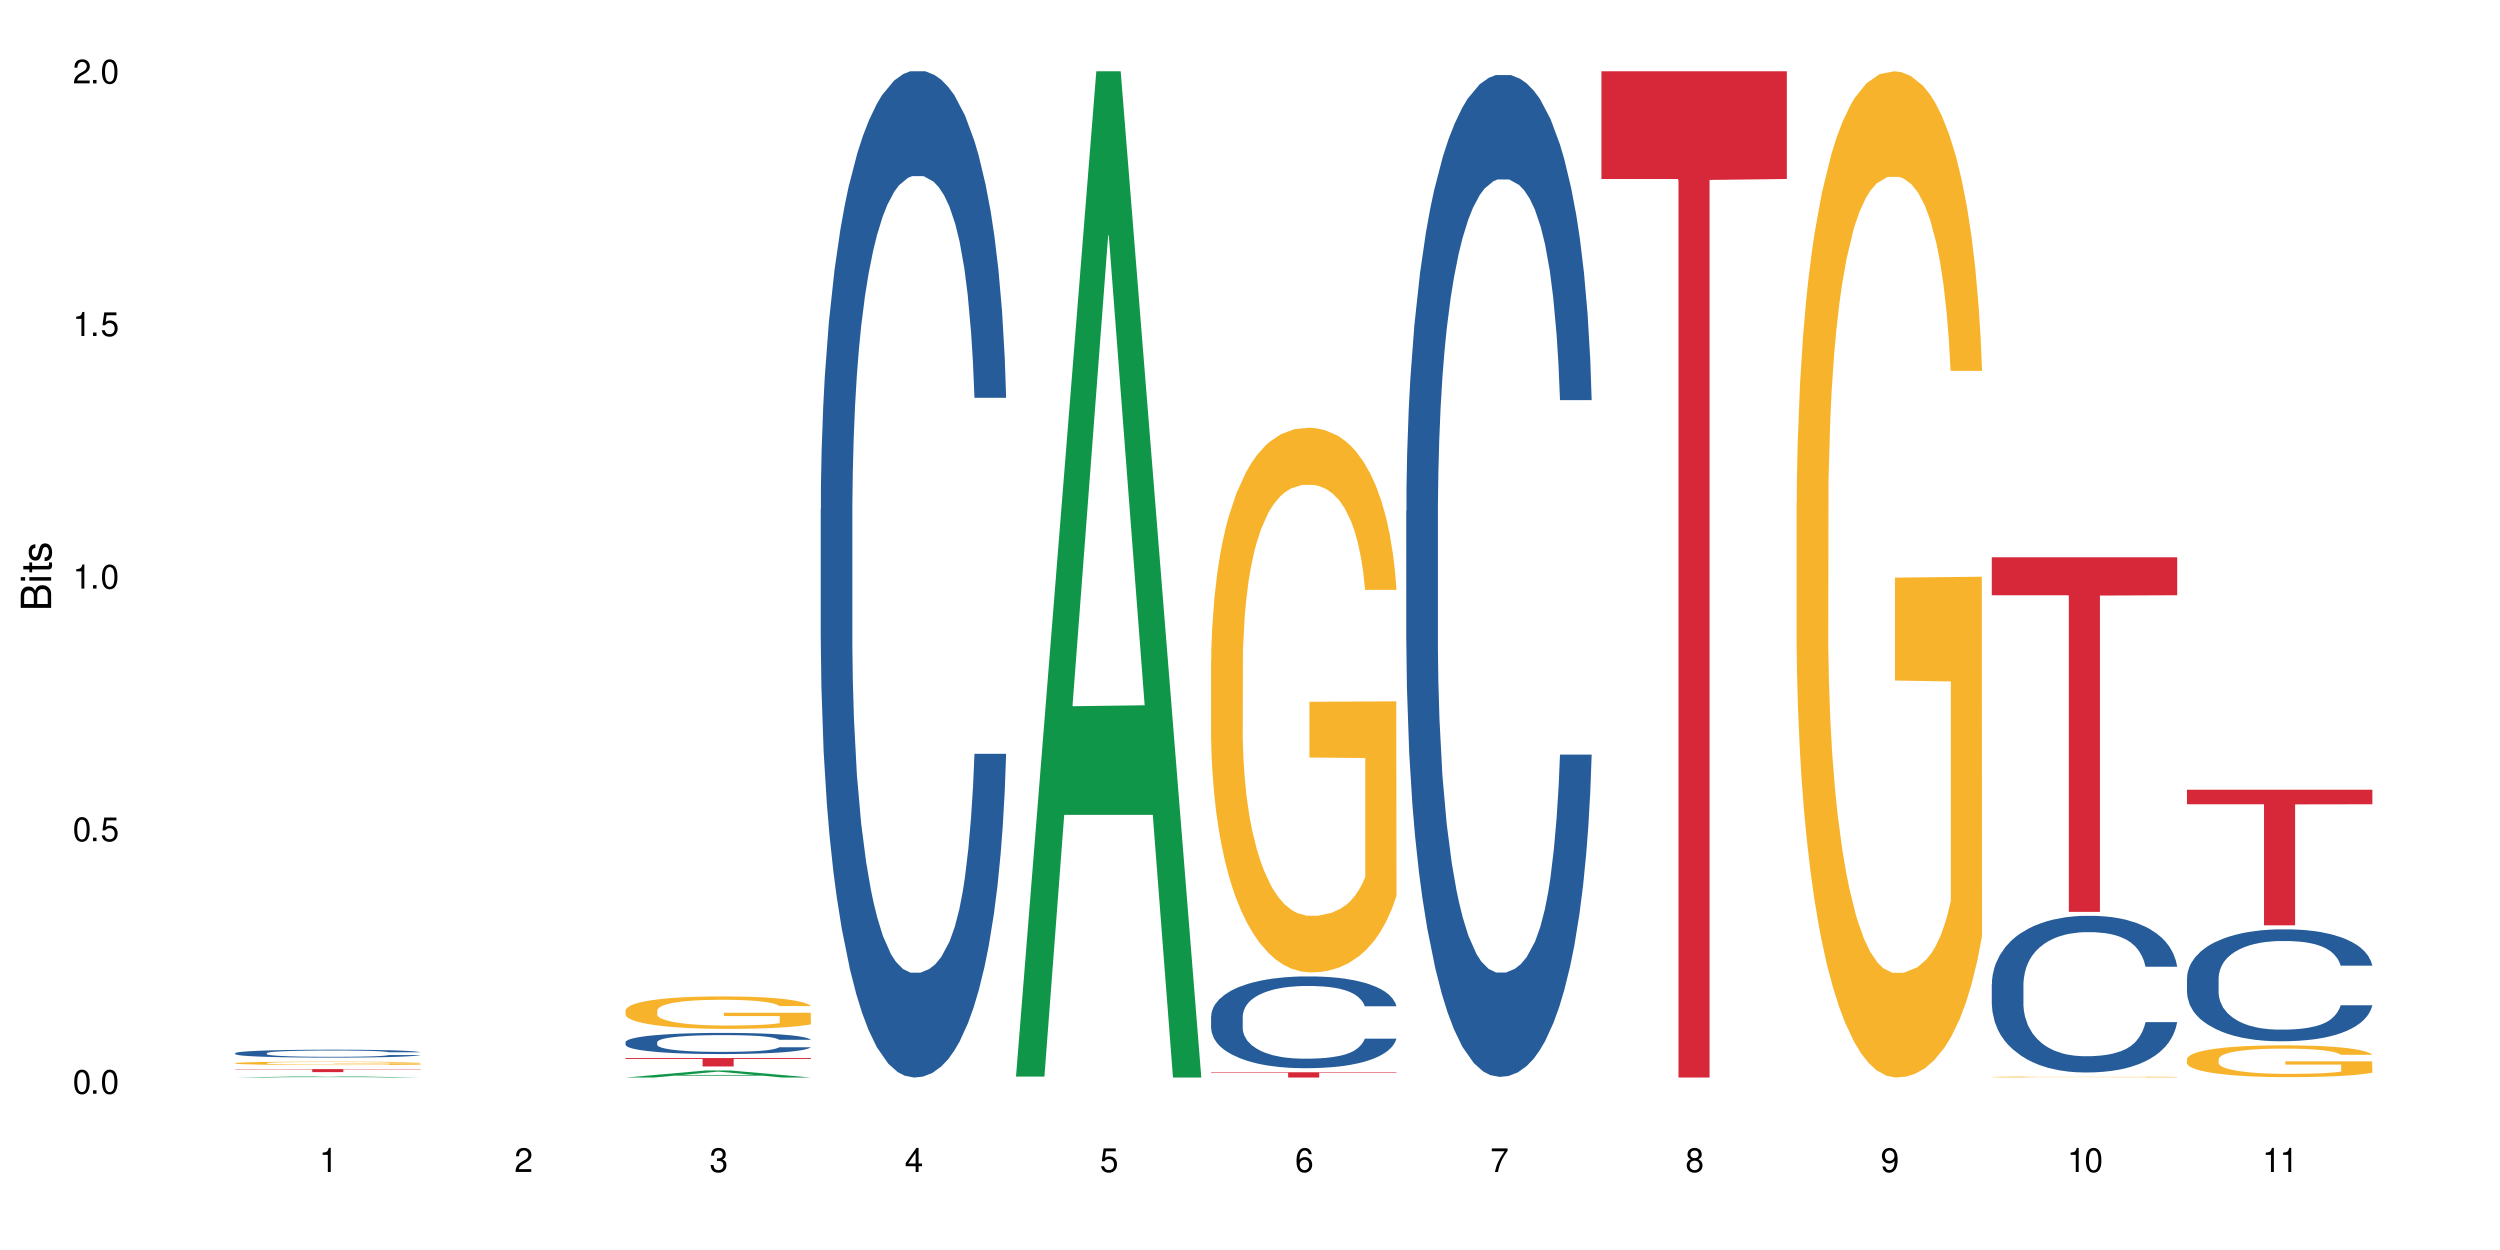 <?xml version="1.0" encoding="UTF-8"?>
<svg xmlns="http://www.w3.org/2000/svg" xmlns:xlink="http://www.w3.org/1999/xlink" width="720" height="360" viewBox="0 0 720 360">
<defs>
<g>
<g id="glyph-0-0">
</g>
<g id="glyph-0-1">
<path d="M 2.641 -6.938 C 2 -6.938 1.422 -6.656 1.078 -6.172 C 0.641 -5.562 0.406 -4.641 0.406 -3.359 C 0.406 -1.016 1.188 0.219 2.641 0.219 C 4.078 0.219 4.859 -1.016 4.859 -3.297 C 4.859 -4.641 4.656 -5.547 4.203 -6.172 C 3.844 -6.656 3.281 -6.938 2.641 -6.938 Z M 2.641 -6.188 C 3.547 -6.188 4 -5.25 4 -3.375 C 4 -1.406 3.562 -0.484 2.625 -0.484 C 1.734 -0.484 1.281 -1.438 1.281 -3.344 C 1.281 -5.25 1.734 -6.188 2.641 -6.188 Z M 2.641 -6.188 "/>
</g>
<g id="glyph-0-2">
<path d="M 1.828 -1 L 0.828 -1 L 0.828 0 L 1.828 0 Z M 1.828 -1 "/>
</g>
<g id="glyph-0-3">
<path d="M 4.562 -6.797 L 1.062 -6.797 L 0.547 -3.094 L 1.328 -3.094 C 1.719 -3.562 2.047 -3.734 2.578 -3.734 C 3.484 -3.734 4.062 -3.109 4.062 -2.094 C 4.062 -1.125 3.484 -0.531 2.578 -0.531 C 1.828 -0.531 1.375 -0.906 1.188 -1.672 L 0.328 -1.672 C 0.453 -1.109 0.547 -0.844 0.75 -0.594 C 1.125 -0.078 1.828 0.219 2.594 0.219 C 3.969 0.219 4.922 -0.781 4.922 -2.219 C 4.922 -3.562 4.031 -4.484 2.719 -4.484 C 2.25 -4.484 1.859 -4.359 1.469 -4.062 L 1.734 -5.969 L 4.562 -5.969 Z M 4.562 -6.797 "/>
</g>
<g id="glyph-0-4">
<path d="M 2.484 -4.938 L 2.484 0 L 3.328 0 L 3.328 -6.938 L 2.766 -6.938 C 2.469 -5.875 2.281 -5.734 0.984 -5.562 L 0.984 -4.938 Z M 2.484 -4.938 "/>
</g>
<g id="glyph-0-5">
<path d="M 4.859 -0.828 L 1.281 -0.828 C 1.359 -1.406 1.672 -1.781 2.5 -2.281 L 3.469 -2.828 C 4.406 -3.344 4.906 -4.062 4.906 -4.906 C 4.906 -5.484 4.672 -6.031 4.266 -6.406 C 3.859 -6.766 3.375 -6.938 2.719 -6.938 C 1.859 -6.938 1.219 -6.625 0.844 -6.031 C 0.609 -5.672 0.5 -5.234 0.484 -4.531 L 1.328 -4.531 C 1.359 -5.016 1.406 -5.281 1.531 -5.516 C 1.75 -5.938 2.188 -6.203 2.703 -6.203 C 3.469 -6.203 4.031 -5.641 4.031 -4.891 C 4.031 -4.344 3.719 -3.859 3.125 -3.516 L 2.234 -3 C 0.812 -2.172 0.406 -1.531 0.328 -0.016 L 4.859 -0.016 Z M 4.859 -0.828 "/>
</g>
<g id="glyph-0-6">
<path d="M 2.125 -3.188 L 2.578 -3.188 C 3.5 -3.188 3.984 -2.766 3.984 -1.922 C 3.984 -1.062 3.469 -0.531 2.594 -0.531 C 1.656 -0.531 1.203 -1 1.156 -2.016 L 0.312 -2.016 C 0.344 -1.453 0.438 -1.094 0.609 -0.781 C 0.953 -0.109 1.625 0.219 2.547 0.219 C 3.953 0.219 4.859 -0.625 4.859 -1.938 C 4.859 -2.828 4.516 -3.297 3.703 -3.594 C 4.344 -3.844 4.656 -4.328 4.656 -5.031 C 4.656 -6.219 3.875 -6.938 2.578 -6.938 C 1.203 -6.938 0.484 -6.172 0.453 -4.703 L 1.297 -4.703 C 1.312 -5.125 1.344 -5.359 1.453 -5.578 C 1.641 -5.969 2.062 -6.203 2.594 -6.203 C 3.344 -6.203 3.797 -5.75 3.797 -5 C 3.797 -4.516 3.609 -4.219 3.25 -4.047 C 3.016 -3.953 2.703 -3.922 2.125 -3.906 Z M 2.125 -3.188 "/>
</g>
<g id="glyph-0-7">
<path d="M 3.141 -1.672 L 3.141 0 L 3.984 0 L 3.984 -1.672 L 4.984 -1.672 L 4.984 -2.438 L 3.984 -2.438 L 3.984 -6.938 L 3.359 -6.938 L 0.266 -2.578 L 0.266 -1.672 Z M 3.141 -2.438 L 1 -2.438 L 3.141 -5.5 Z M 3.141 -2.438 "/>
</g>
<g id="glyph-0-8">
<path d="M 4.781 -5.125 C 4.609 -6.266 3.891 -6.938 2.844 -6.938 C 2.094 -6.938 1.422 -6.578 1.031 -5.953 C 0.594 -5.266 0.406 -4.422 0.406 -3.172 C 0.406 -2 0.578 -1.25 0.984 -0.641 C 1.359 -0.078 1.953 0.219 2.703 0.219 C 3.984 0.219 4.922 -0.75 4.922 -2.094 C 4.922 -3.375 4.062 -4.281 2.844 -4.281 C 2.172 -4.281 1.641 -4.031 1.281 -3.516 C 1.281 -5.234 1.828 -6.188 2.797 -6.188 C 3.391 -6.188 3.797 -5.797 3.938 -5.125 Z M 2.734 -3.531 C 3.547 -3.531 4.062 -2.953 4.062 -2.031 C 4.062 -1.156 3.484 -0.531 2.703 -0.531 C 1.922 -0.531 1.328 -1.188 1.328 -2.078 C 1.328 -2.938 1.906 -3.531 2.734 -3.531 Z M 2.734 -3.531 "/>
</g>
<g id="glyph-0-9">
<path d="M 4.984 -6.797 L 0.438 -6.797 L 0.438 -5.969 L 4.109 -5.969 C 2.5 -3.656 1.828 -2.234 1.328 0 L 2.219 0 C 2.594 -2.172 3.453 -4.047 4.984 -6.094 Z M 4.984 -6.797 "/>
</g>
<g id="glyph-0-10">
<path d="M 3.75 -3.656 C 4.469 -4.094 4.688 -4.438 4.688 -5.078 C 4.688 -6.172 3.844 -6.938 2.641 -6.938 C 1.438 -6.938 0.594 -6.172 0.594 -5.094 C 0.594 -4.438 0.812 -4.094 1.516 -3.656 C 0.734 -3.266 0.359 -2.703 0.359 -1.922 C 0.359 -0.656 1.281 0.219 2.641 0.219 C 3.984 0.219 4.922 -0.656 4.922 -1.922 C 4.922 -2.703 4.531 -3.266 3.75 -3.656 Z M 2.641 -6.188 C 3.359 -6.188 3.812 -5.75 3.812 -5.062 C 3.812 -4.406 3.344 -3.984 2.641 -3.984 C 1.922 -3.984 1.453 -4.406 1.453 -5.078 C 1.453 -5.75 1.922 -6.188 2.641 -6.188 Z M 2.641 -3.266 C 3.484 -3.266 4.062 -2.719 4.062 -1.906 C 4.062 -1.078 3.484 -0.531 2.625 -0.531 C 1.797 -0.531 1.219 -1.094 1.219 -1.906 C 1.219 -2.719 1.781 -3.266 2.641 -3.266 Z M 2.641 -3.266 "/>
</g>
<g id="glyph-0-11">
<path d="M 0.516 -1.578 C 0.672 -0.453 1.406 0.219 2.438 0.219 C 3.188 0.219 3.859 -0.141 4.266 -0.766 C 4.688 -1.453 4.891 -2.297 4.891 -3.547 C 4.891 -4.719 4.703 -5.453 4.312 -6.078 C 3.938 -6.641 3.344 -6.938 2.594 -6.938 C 1.297 -6.938 0.359 -5.969 0.359 -4.625 C 0.359 -3.344 1.234 -2.453 2.453 -2.453 C 3.094 -2.453 3.578 -2.672 4.016 -3.203 C 4 -1.484 3.469 -0.531 2.5 -0.531 C 1.906 -0.531 1.484 -0.906 1.359 -1.578 Z M 2.578 -6.203 C 3.375 -6.203 3.969 -5.531 3.969 -4.641 C 3.969 -3.797 3.391 -3.188 2.547 -3.188 C 1.734 -3.188 1.234 -3.766 1.234 -4.688 C 1.234 -5.562 1.797 -6.203 2.578 -6.203 Z M 2.578 -6.203 "/>
</g>
<g id="glyph-1-0">
</g>
<g id="glyph-1-1">
<path d="M 0 -0.953 L 0 -4.891 C 0 -5.719 -0.234 -6.344 -0.734 -6.797 C -1.188 -7.234 -1.812 -7.469 -2.5 -7.469 C -3.547 -7.469 -4.188 -7 -4.625 -5.875 C -4.984 -6.688 -5.625 -7.094 -6.531 -7.094 C -7.172 -7.094 -7.734 -6.859 -8.141 -6.391 C -8.562 -5.922 -8.75 -5.344 -8.75 -4.5 L -8.75 -0.953 Z M -4.984 -2.062 L -7.766 -2.062 L -7.766 -4.219 C -7.766 -4.844 -7.688 -5.203 -7.453 -5.5 C -7.219 -5.812 -6.859 -5.969 -6.375 -5.969 C -5.891 -5.969 -5.531 -5.812 -5.297 -5.5 C -5.062 -5.203 -4.984 -4.844 -4.984 -4.219 Z M -0.984 -2.062 L -4 -2.062 L -4 -4.781 C -4 -5.766 -3.438 -6.359 -2.484 -6.359 C -1.547 -6.359 -0.984 -5.766 -0.984 -4.781 Z M -0.984 -2.062 "/>
</g>
<g id="glyph-1-2">
<path d="M -6.281 -1.797 L -6.281 -0.797 L 0 -0.797 L 0 -1.797 Z M -8.75 -1.797 L -8.75 -0.797 L -7.484 -0.797 L -7.484 -1.797 Z M -8.75 -1.797 "/>
</g>
<g id="glyph-1-3">
<path d="M -6.281 -3.047 L -6.281 -2.016 L -8.016 -2.016 L -8.016 -1.016 L -6.281 -1.016 L -6.281 -0.172 L -5.469 -0.172 L -5.469 -1.016 L -0.719 -1.016 C -0.078 -1.016 0.281 -1.453 0.281 -2.234 C 0.281 -2.5 0.25 -2.719 0.188 -3.047 L -0.641 -3.047 C -0.609 -2.906 -0.594 -2.766 -0.594 -2.562 C -0.594 -2.141 -0.719 -2.016 -1.156 -2.016 L -5.469 -2.016 L -5.469 -3.047 Z M -6.281 -3.047 "/>
</g>
<g id="glyph-1-4">
<path d="M -4.531 -5.25 C -5.766 -5.25 -6.469 -4.422 -6.469 -2.969 C -6.469 -1.516 -5.719 -0.562 -4.547 -0.562 C -3.562 -0.562 -3.094 -1.062 -2.734 -2.562 L -2.516 -3.484 C -2.344 -4.188 -2.094 -4.469 -1.641 -4.469 C -1.047 -4.469 -0.641 -3.875 -0.641 -3 C -0.641 -2.453 -0.797 -2 -1.062 -1.75 C -1.25 -1.594 -1.422 -1.531 -1.875 -1.469 L -1.875 -0.406 C -0.422 -0.453 0.281 -1.266 0.281 -2.922 C 0.281 -4.5 -0.5 -5.516 -1.719 -5.516 C -2.656 -5.516 -3.172 -4.984 -3.469 -3.734 L -3.703 -2.766 C -3.891 -1.953 -4.156 -1.609 -4.594 -1.609 C -5.188 -1.609 -5.547 -2.125 -5.547 -2.938 C -5.547 -3.75 -5.203 -4.172 -4.531 -4.203 Z M -4.531 -5.25 "/>
</g>
</g>
</defs>
<rect x="-72" y="-36" width="864" height="432" fill="rgb(100%, 100%, 100%)" fill-opacity="1"/>
<path fill-rule="nonzero" fill="rgb(6.275%, 58.824%, 28.235%)" fill-opacity="1" d="M 67.73 310.332 L 67.789 310.332 L 90.895 309.938 L 97.91 309.938 L 121.133 310.332 L 112.973 310.332 L 107.152 310.23 L 81.652 310.23 L 75.945 310.332 L 67.73 310.332 L 84.105 310.188 L 104.816 310.188 L 94.488 310 L 94.262 310 L 84.047 310.188 L 84.105 310.188 Z M 67.73 310.332 "/>
<path fill-rule="nonzero" fill="rgb(14.51%, 36.078%, 60%)" fill-opacity="1" d="M 67.73 303.305 L 67.797 303.305 L 67.797 303.254 L 67.992 303.176 L 68.449 303.074 L 68.902 303.004 L 70.074 302.883 L 71.703 302.766 L 73.398 302.672 L 74.633 302.617 L 75.742 302.578 L 78.281 302.5 L 79.91 302.461 L 81.668 302.426 L 83.816 302.391 L 85.379 302.367 L 88.895 302.336 L 91.5 302.32 L 93.52 302.312 L 97.883 302.312 L 100.488 302.32 L 102.375 302.332 L 104.461 302.348 L 106.219 302.367 L 109.281 302.414 L 112.016 302.473 L 113.254 302.504 L 115.207 302.57 L 116.703 302.633 L 117.746 302.688 L 118.918 302.766 L 119.961 302.859 L 120.742 302.965 L 121.133 303.055 L 112.016 303.055 L 111.559 302.969 L 111.039 302.906 L 110.062 302.82 L 109.086 302.758 L 107.715 302.699 L 106.48 302.66 L 104.785 302.621 L 103.289 302.594 L 101.727 302.578 L 100.227 302.562 L 97.363 302.551 L 94.039 302.551 L 92.805 302.555 L 90.262 302.57 L 88.895 302.586 L 86.941 302.617 L 85.574 302.645 L 83.945 302.684 L 82.84 302.719 L 81.473 302.773 L 80.496 302.82 L 79.387 302.891 L 78.738 302.941 L 78.152 303 L 77.629 303.07 L 77.238 303.145 L 76.977 303.219 L 76.848 303.297 L 76.848 303.617 L 76.977 303.691 L 77.305 303.781 L 78.152 303.906 L 79.387 304.02 L 80.82 304.105 L 82.188 304.168 L 82.969 304.199 L 84.012 304.23 L 85.641 304.273 L 87.984 304.312 L 89.352 304.332 L 91.438 304.348 L 93.586 304.355 L 96.449 304.355 L 98.988 304.348 L 100.684 304.336 L 102.441 304.32 L 104.852 304.285 L 106.348 304.25 L 107.652 304.211 L 108.629 304.172 L 109.281 304.141 L 110.258 304.074 L 111.039 304.004 L 111.625 303.93 L 112.016 303.859 L 121.133 303.859 L 120.742 303.945 L 120.156 304.023 L 119.57 304.086 L 118.656 304.156 L 117.613 304.223 L 116.117 304.297 L 114.879 304.344 L 113.254 304.395 L 111.754 304.434 L 110.125 304.469 L 107.715 304.512 L 106.152 304.531 L 104.461 304.551 L 102.441 304.57 L 99.902 304.582 L 97.168 304.59 L 94.625 304.594 L 91.891 304.59 L 89.871 304.582 L 87.203 304.562 L 83.883 304.523 L 81.473 304.484 L 79.582 304.445 L 77.957 304.402 L 76.133 304.348 L 73.789 304.258 L 72.355 304.184 L 71.379 304.125 L 70.27 304.047 L 69.488 303.973 L 68.578 303.855 L 67.926 303.707 L 67.73 303.594 Z M 67.73 303.305 "/>
<path fill-rule="nonzero" fill="rgb(96.863%, 70.196%, 16.863%)" fill-opacity="1" d="M 67.73 306.176 L 67.797 306.176 L 67.797 306.156 L 68.055 306.117 L 68.707 306.062 L 69.555 306.016 L 70.465 305.98 L 71.051 305.961 L 72.027 305.934 L 72.875 305.914 L 75.023 305.875 L 77.762 305.836 L 79.258 305.82 L 80.949 305.805 L 83.359 305.789 L 84.469 305.785 L 87.855 305.77 L 91.695 305.762 L 95.93 305.758 L 97.883 305.758 L 100.555 305.762 L 104.199 305.773 L 106.285 305.781 L 107.91 305.789 L 109.605 305.801 L 111.688 305.82 L 113.645 305.84 L 116.77 305.887 L 118.07 305.918 L 119.18 305.949 L 120.156 305.984 L 120.742 306.016 L 121.133 306.047 L 112.078 306.047 L 111.559 306.016 L 110.973 305.992 L 109.996 305.965 L 109.02 305.941 L 108.043 305.926 L 106.219 305.902 L 104.656 305.887 L 102.703 305.875 L 100.812 305.867 L 98.664 305.863 L 97.363 305.859 L 93.91 305.859 L 90.785 305.867 L 88.961 305.875 L 87.66 305.879 L 85.836 305.895 L 84.727 305.906 L 84.078 305.91 L 82.125 305.938 L 80.82 305.965 L 80.105 305.98 L 79.191 306.008 L 78.543 306.031 L 77.824 306.066 L 77.434 306.094 L 76.914 306.156 L 76.848 306.316 L 77.043 306.348 L 77.434 306.387 L 77.957 306.418 L 78.738 306.453 L 79.52 306.477 L 80.887 306.512 L 82.059 306.535 L 82.969 306.551 L 84.727 306.574 L 85.445 306.582 L 87.137 306.598 L 88.895 306.613 L 91.047 306.621 L 92.672 306.629 L 95.277 306.633 L 98.598 306.633 L 102.508 306.625 L 104.98 306.621 L 106.676 306.613 L 107.781 306.605 L 109.148 306.598 L 110.125 306.586 L 111.039 306.578 L 112.145 306.562 L 112.145 306.348 L 96.059 306.348 L 96.059 306.25 L 121.066 306.246 L 121.133 306.598 L 119.766 306.621 L 118.07 306.645 L 116.441 306.66 L 114.75 306.676 L 112.34 306.695 L 110.387 306.703 L 107.391 306.715 L 104.656 306.723 L 101.789 306.73 L 99.25 306.734 L 96.254 306.734 L 93.586 306.73 L 90.719 306.727 L 88.441 306.719 L 86.355 306.711 L 84.273 306.699 L 81.668 306.68 L 79.973 306.664 L 76.457 306.625 L 74.895 306.602 L 73.852 306.582 L 72.812 306.559 L 71.703 306.531 L 70.66 306.504 L 69.879 306.477 L 69.164 306.445 L 68.645 306.414 L 68.121 306.375 L 67.859 306.344 L 67.73 306.316 Z M 67.73 306.176 "/>
<path fill-rule="nonzero" fill="rgb(83.922%, 15.686%, 22.353%)" fill-opacity="1" d="M 67.73 307.898 L 121.133 307.898 L 121.133 307.992 L 98.875 307.992 L 98.875 308.773 L 89.922 308.773 L 89.922 307.992 L 67.73 307.992 Z M 67.73 307.898 "/>
<path fill-rule="nonzero" fill="rgb(6.275%, 58.824%, 28.235%)" fill-opacity="1" d="M 180.152 310.332 L 180.211 310.328 L 203.316 308.297 L 210.336 308.297 L 233.555 310.332 L 225.395 310.332 L 219.578 309.801 L 194.074 309.801 L 188.371 310.332 L 180.152 310.332 L 196.527 309.582 L 217.238 309.578 L 206.91 308.629 L 206.797 308.629 L 206.684 308.633 L 196.473 309.578 L 196.527 309.582 Z M 180.152 310.332 "/>
<path fill-rule="nonzero" fill="rgb(14.51%, 36.078%, 60%)" fill-opacity="1" d="M 180.152 300.129 L 180.219 300.121 L 180.219 299.988 L 180.414 299.777 L 180.871 299.512 L 181.324 299.328 L 182.5 299 L 184.125 298.684 L 185.82 298.438 L 187.059 298.293 L 188.164 298.184 L 190.703 297.977 L 192.332 297.871 L 194.09 297.777 L 196.238 297.68 L 197.801 297.625 L 201.32 297.535 L 203.922 297.496 L 205.941 297.48 L 210.305 297.48 L 212.91 297.504 L 214.801 297.531 L 216.883 297.574 L 218.641 297.625 L 221.703 297.746 L 224.438 297.902 L 225.676 297.992 L 227.629 298.164 L 229.125 298.332 L 230.168 298.477 L 231.34 298.684 L 232.383 298.934 L 233.164 299.215 L 233.555 299.457 L 224.438 299.457 L 223.98 299.234 L 223.461 299.062 L 222.484 298.832 L 221.508 298.672 L 220.141 298.512 L 218.902 298.402 L 217.207 298.297 L 215.711 298.23 L 214.148 298.184 L 212.648 298.148 L 209.785 298.113 L 206.465 298.113 L 205.227 298.125 L 202.688 298.172 L 201.32 298.211 L 199.363 298.289 L 197.996 298.359 L 196.371 298.473 L 195.262 298.566 L 193.895 298.711 L 192.918 298.84 L 191.812 299.023 L 191.16 299.16 L 190.574 299.316 L 190.051 299.5 L 189.66 299.695 L 189.402 299.902 L 189.27 300.102 L 189.27 300.965 L 189.402 301.164 L 189.727 301.398 L 190.574 301.734 L 191.812 302.031 L 193.242 302.266 L 194.609 302.43 L 195.395 302.508 L 196.434 302.598 L 198.062 302.711 L 200.406 302.82 L 201.773 302.867 L 203.859 302.91 L 206.008 302.934 L 208.875 302.934 L 211.414 302.91 L 213.105 302.883 L 214.863 302.836 L 217.273 302.742 L 218.773 302.652 L 220.074 302.547 L 221.051 302.441 L 221.703 302.355 L 222.68 302.18 L 223.461 301.992 L 224.047 301.797 L 224.438 301.609 L 233.555 301.609 L 233.164 301.832 L 232.578 302.047 L 231.992 302.211 L 231.082 302.402 L 230.039 302.574 L 228.539 302.77 L 227.305 302.898 L 225.676 303.039 L 224.176 303.145 L 222.551 303.238 L 220.141 303.348 L 218.578 303.406 L 216.883 303.453 L 214.863 303.5 L 212.324 303.539 L 209.59 303.562 L 207.051 303.566 L 204.316 303.555 L 202.297 303.531 L 199.625 303.484 L 196.305 303.383 L 193.895 303.277 L 192.008 303.172 L 190.379 303.059 L 188.555 302.91 L 186.211 302.664 L 184.777 302.477 L 183.801 302.32 L 182.695 302.102 L 181.914 301.91 L 181 301.598 L 180.348 301.203 L 180.152 300.895 Z M 180.152 300.129 "/>
<path fill-rule="nonzero" fill="rgb(96.863%, 70.196%, 16.863%)" fill-opacity="1" d="M 180.152 290.973 L 180.219 290.965 L 180.219 290.793 L 180.48 290.41 L 181.129 289.879 L 181.977 289.445 L 182.891 289.102 L 183.477 288.922 L 184.453 288.668 L 185.297 288.48 L 187.449 288.094 L 190.184 287.734 L 191.68 287.582 L 193.375 287.438 L 195.785 287.273 L 196.891 287.215 L 200.277 287.078 L 204.121 286.992 L 208.352 286.969 L 210.305 286.977 L 212.977 287.012 L 216.621 287.105 L 218.707 287.188 L 220.336 287.273 L 222.027 287.387 L 224.113 287.555 L 226.066 287.762 L 227.629 287.965 L 229.191 288.223 L 230.492 288.496 L 231.602 288.793 L 232.578 289.152 L 233.164 289.453 L 233.555 289.75 L 224.504 289.75 L 223.98 289.453 L 223.395 289.223 L 222.418 288.941 L 221.441 288.734 L 220.465 288.574 L 218.641 288.352 L 217.078 288.215 L 215.125 288.094 L 213.238 288.016 L 211.086 287.965 L 209.785 287.949 L 206.332 287.949 L 203.207 288.008 L 201.383 288.078 L 200.082 288.145 L 198.258 288.273 L 197.152 288.375 L 196.5 288.445 L 194.547 288.711 L 193.242 288.949 L 192.527 289.109 L 191.617 289.367 L 190.965 289.598 L 190.246 289.938 L 189.855 290.195 L 189.336 290.777 L 189.27 292.312 L 189.465 292.637 L 189.855 292.988 L 190.379 293.293 L 191.16 293.617 L 191.941 293.867 L 193.309 294.199 L 194.48 294.422 L 195.395 294.566 L 197.152 294.797 L 197.867 294.875 L 199.562 295.027 L 201.32 295.148 L 203.469 295.25 L 205.098 295.301 L 207.699 295.344 L 211.023 295.344 L 214.93 295.293 L 217.402 295.223 L 219.098 295.156 L 220.203 295.098 L 221.57 295.004 L 222.551 294.918 L 223.461 294.824 L 224.566 294.676 L 224.566 292.637 L 208.484 292.629 L 208.484 291.672 L 233.488 291.664 L 233.555 295.004 L 232.188 295.234 L 230.492 295.453 L 228.867 295.625 L 227.172 295.77 L 224.762 295.934 L 222.809 296.035 L 219.812 296.156 L 217.078 296.23 L 214.215 296.281 L 211.672 296.309 L 208.68 296.316 L 206.008 296.301 L 203.141 296.25 L 200.863 296.18 L 198.777 296.094 L 196.695 295.984 L 194.09 295.805 L 192.398 295.66 L 190.641 295.48 L 188.879 295.266 L 187.316 295.035 L 186.277 294.855 L 185.234 294.652 L 184.125 294.395 L 183.086 294.105 L 182.305 293.84 L 181.586 293.543 L 181.066 293.262 L 180.543 292.875 L 180.285 292.57 L 180.152 292.305 Z M 180.152 290.973 "/>
<path fill-rule="nonzero" fill="rgb(83.922%, 15.686%, 22.353%)" fill-opacity="1" d="M 180.152 304.73 L 233.555 304.73 L 233.555 304.988 L 211.301 304.988 L 211.301 307.133 L 202.344 307.133 L 202.344 304.992 L 202.215 304.988 L 180.152 304.988 Z M 180.152 304.73 "/>
<path fill-rule="nonzero" fill="rgb(14.51%, 36.078%, 60%)" fill-opacity="1" d="M 236.367 146.621 L 236.43 146.355 L 236.43 140 L 236.625 129.934 L 237.082 117.215 L 237.539 108.477 L 238.711 92.844 L 240.34 77.746 L 242.031 66.09 L 243.27 59.203 L 244.375 53.902 L 246.914 44.102 L 248.543 39.07 L 250.301 34.566 L 252.449 30.062 L 254.016 27.414 L 257.531 23.176 L 260.137 21.32 L 262.152 20.527 L 266.516 20.527 L 269.121 21.586 L 271.012 22.91 L 273.094 25.031 L 274.852 27.414 L 277.914 33.242 L 280.648 40.66 L 281.887 44.898 L 283.84 53.109 L 285.34 61.055 L 286.379 67.945 L 287.551 77.746 L 288.594 89.668 L 289.375 103.176 L 289.766 114.566 L 280.648 114.566 L 280.191 103.973 L 279.672 95.758 L 278.695 84.898 L 277.719 77.215 L 276.352 69.535 L 275.113 64.5 L 273.422 59.469 L 271.922 56.289 L 270.359 53.902 L 268.863 52.316 L 265.996 50.727 L 262.676 50.727 L 261.438 51.254 L 258.898 53.375 L 257.531 55.23 L 255.578 58.938 L 254.211 62.383 L 252.582 67.68 L 251.473 72.184 L 250.105 79.07 L 249.129 85.164 L 248.023 93.906 L 247.371 100.527 L 246.785 107.945 L 246.266 116.688 L 245.875 125.957 L 245.613 135.762 L 245.484 145.297 L 245.484 186.355 L 245.613 195.895 L 245.938 207.02 L 246.785 223.18 L 248.023 237.219 L 249.457 248.344 L 250.824 256.293 L 251.605 260 L 252.645 264.238 L 254.273 269.535 L 256.617 274.836 L 257.984 276.953 L 260.07 279.074 L 262.219 280.133 L 265.086 280.133 L 267.625 279.074 L 269.316 277.75 L 271.074 275.629 L 273.484 271.125 L 274.984 266.887 L 276.285 261.855 L 277.262 256.82 L 277.914 252.582 L 278.891 244.371 L 279.672 235.363 L 280.258 226.094 L 280.648 217.086 L 289.766 217.086 L 289.375 227.684 L 288.789 238.012 L 288.203 245.695 L 287.293 254.969 L 286.25 263.18 L 284.75 272.449 L 283.516 278.543 L 281.887 285.168 L 280.387 290.199 L 278.762 294.703 L 276.352 300 L 274.789 302.648 L 273.094 305.035 L 271.074 307.152 L 268.535 309.008 L 265.801 310.066 L 263.262 310.332 L 260.527 309.801 L 258.508 308.742 L 255.836 306.359 L 252.516 301.59 L 250.105 296.559 L 248.219 291.523 L 246.59 286.227 L 244.766 279.074 L 242.422 267.418 L 240.988 258.41 L 240.012 250.992 L 238.906 240.664 L 238.125 231.391 L 237.211 216.555 L 236.562 197.746 L 236.367 183.18 Z M 236.367 146.621 "/>
<path fill-rule="nonzero" fill="rgb(6.275%, 58.824%, 28.235%)" fill-opacity="1" d="M 292.578 310.059 L 292.633 309.789 L 315.738 20.527 L 322.758 20.527 L 345.977 310.332 L 337.82 310.332 L 332 234.684 L 306.496 234.684 L 300.793 310.059 L 292.578 310.059 L 308.949 203.391 L 329.66 203.117 L 319.336 67.875 L 319.219 67.602 L 319.105 68.418 L 308.895 203.117 L 308.949 203.391 Z M 292.578 310.059 "/>
<path fill-rule="nonzero" fill="rgb(14.51%, 36.078%, 60%)" fill-opacity="1" d="M 348.789 292.719 L 348.852 292.695 L 348.852 292.117 L 349.051 291.199 L 349.504 290.039 L 349.961 289.242 L 351.133 287.816 L 352.762 286.441 L 354.453 285.379 L 355.691 284.75 L 356.797 284.266 L 359.34 283.371 L 360.965 282.914 L 362.727 282.504 L 364.875 282.094 L 366.438 281.852 L 369.953 281.465 L 372.559 281.297 L 374.578 281.223 L 378.941 281.223 L 381.547 281.32 L 383.434 281.441 L 385.52 281.633 L 387.277 281.852 L 390.336 282.383 L 393.07 283.059 L 394.309 283.445 L 396.262 284.195 L 397.762 284.918 L 398.805 285.547 L 399.977 286.441 L 401.016 287.527 L 401.797 288.758 L 402.188 289.797 L 393.07 289.797 L 392.617 288.832 L 392.094 288.082 L 391.117 287.094 L 390.141 286.391 L 388.773 285.691 L 387.535 285.234 L 385.844 284.773 L 384.344 284.484 L 382.781 284.266 L 381.285 284.121 L 378.418 283.977 L 375.098 283.977 L 373.859 284.023 L 371.32 284.219 L 369.953 284.387 L 368 284.727 L 366.633 285.039 L 365.004 285.523 L 363.898 285.934 L 362.531 286.562 L 361.551 287.117 L 360.445 287.914 L 359.793 288.516 L 359.207 289.191 L 358.688 289.992 L 358.297 290.836 L 358.035 291.73 L 357.906 292.598 L 357.906 296.344 L 358.035 297.211 L 358.363 298.227 L 359.207 299.699 L 360.445 300.98 L 361.879 301.992 L 363.246 302.719 L 364.027 303.055 L 365.07 303.441 L 366.695 303.926 L 369.043 304.41 L 370.41 304.602 L 372.492 304.797 L 374.641 304.891 L 377.508 304.891 L 380.047 304.797 L 381.742 304.676 L 383.5 304.48 L 385.91 304.07 L 387.406 303.684 L 388.707 303.227 L 389.688 302.766 L 390.336 302.379 L 391.312 301.633 L 392.094 300.809 L 392.68 299.965 L 393.07 299.145 L 402.188 299.145 L 401.797 300.109 L 401.211 301.051 L 400.625 301.754 L 399.715 302.598 L 398.672 303.348 L 397.176 304.191 L 395.938 304.746 L 394.309 305.352 L 392.812 305.809 L 391.184 306.219 L 388.773 306.703 L 387.211 306.945 L 385.52 307.164 L 383.5 307.355 L 380.961 307.523 L 378.223 307.621 L 375.684 307.645 L 372.949 307.598 L 370.93 307.5 L 368.262 307.281 L 364.938 306.848 L 362.531 306.391 L 360.641 305.93 L 359.012 305.449 L 357.188 304.797 L 354.844 303.734 L 353.41 302.91 L 352.434 302.234 L 351.328 301.293 L 350.547 300.449 L 349.637 299.094 L 348.984 297.379 L 348.789 296.051 Z M 348.789 292.719 "/>
<path fill-rule="nonzero" fill="rgb(96.863%, 70.196%, 16.863%)" fill-opacity="1" d="M 348.789 190.375 L 348.852 190.23 L 348.852 187.367 L 349.113 180.918 L 349.766 172.039 L 350.613 164.73 L 351.523 159 L 352.109 155.992 L 353.086 151.695 L 353.934 148.543 L 356.082 142.094 L 358.816 136.078 L 360.316 133.5 L 362.008 131.062 L 364.418 128.34 L 365.523 127.34 L 368.91 125.047 L 372.754 123.613 L 376.988 123.184 L 378.941 123.328 L 381.609 123.898 L 385.258 125.477 L 387.34 126.91 L 388.969 128.34 L 390.664 130.203 L 392.746 133.07 L 394.699 136.508 L 396.262 139.945 L 397.824 144.242 L 399.129 148.828 L 400.234 153.844 L 401.211 159.859 L 401.797 164.875 L 402.188 169.887 L 393.137 169.887 L 392.617 164.875 L 392.031 161.008 L 391.055 156.277 L 390.078 152.84 L 389.098 150.117 L 387.277 146.395 L 385.715 144.102 L 383.758 142.094 L 381.871 140.805 L 379.723 139.945 L 378.418 139.66 L 374.969 139.66 L 371.844 140.664 L 370.02 141.809 L 368.715 142.953 L 366.891 145.102 L 365.785 146.824 L 365.133 147.969 L 363.18 152.41 L 361.879 156.422 L 361.16 159.145 L 360.25 163.441 L 359.598 167.309 L 358.883 173.039 L 358.492 177.34 L 357.969 187.082 L 357.906 212.867 L 358.102 218.312 L 358.492 224.188 L 359.012 229.344 L 359.793 234.789 L 360.574 238.941 L 361.941 244.531 L 363.117 248.254 L 364.027 250.691 L 365.785 254.559 L 366.5 255.848 L 368.195 258.426 L 369.953 260.434 L 372.102 262.152 L 373.73 263.012 L 376.336 263.727 L 379.656 263.727 L 383.562 262.867 L 386.039 261.723 L 387.73 260.574 L 388.84 259.574 L 390.207 257.996 L 391.184 256.562 L 392.094 254.988 L 393.203 252.551 L 393.203 218.312 L 377.117 218.168 L 377.117 202.121 L 402.125 201.98 L 402.188 257.996 L 400.82 261.863 L 399.129 265.59 L 397.5 268.453 L 395.809 270.891 L 393.398 273.613 L 391.445 275.332 L 388.449 277.336 L 385.715 278.625 L 382.848 279.484 L 380.309 279.918 L 377.312 280.059 L 374.641 279.773 L 371.777 278.914 L 369.496 277.766 L 367.414 276.336 L 365.328 274.473 L 362.727 271.465 L 361.031 269.027 L 359.273 266.02 L 357.516 262.438 L 355.953 258.57 L 354.91 255.562 L 353.867 252.121 L 352.762 247.824 L 351.719 242.953 L 350.938 238.512 L 350.223 233.5 L 349.699 228.77 L 349.18 222.324 L 348.918 217.164 L 348.789 212.727 Z M 348.789 190.375 "/>
<path fill-rule="nonzero" fill="rgb(83.922%, 15.686%, 22.353%)" fill-opacity="1" d="M 348.789 308.809 L 402.188 308.809 L 402.188 308.973 L 379.934 308.973 L 379.934 310.332 L 370.98 310.332 L 370.98 308.977 L 370.848 308.973 L 348.789 308.973 Z M 348.789 308.809 "/>
<path fill-rule="nonzero" fill="rgb(14.51%, 36.078%, 60%)" fill-opacity="1" d="M 405 147.16 L 405.066 146.895 L 405.066 140.566 L 405.262 130.543 L 405.715 117.883 L 406.172 109.18 L 407.344 93.621 L 408.973 78.586 L 410.664 66.98 L 411.902 60.125 L 413.012 54.848 L 415.551 45.09 L 417.18 40.078 L 418.938 35.598 L 421.086 31.113 L 422.648 28.477 L 426.164 24.254 L 428.77 22.41 L 430.789 21.617 L 435.152 21.617 L 437.758 22.672 L 439.645 23.992 L 441.73 26.102 L 443.488 28.477 L 446.547 34.277 L 449.285 41.664 L 450.52 45.883 L 452.473 54.059 L 453.973 61.969 L 455.016 68.828 L 456.188 78.586 L 457.227 90.453 L 458.012 103.906 L 458.402 115.246 L 449.285 115.246 L 448.828 104.695 L 448.309 96.52 L 447.328 85.707 L 446.352 78.059 L 444.984 70.41 L 443.746 65.398 L 442.055 60.387 L 440.559 57.223 L 438.992 54.848 L 437.496 53.266 L 434.629 51.684 L 431.309 51.684 L 430.07 52.211 L 427.531 54.32 L 426.164 56.168 L 424.211 59.859 L 422.844 63.289 L 421.215 68.562 L 420.109 73.047 L 418.742 79.906 L 417.766 85.973 L 416.656 94.676 L 416.004 101.27 L 415.418 108.652 L 414.898 117.355 L 414.508 126.586 L 414.246 136.348 L 414.117 145.84 L 414.117 186.723 L 414.246 196.215 L 414.574 207.293 L 415.418 223.383 L 416.656 237.359 L 418.09 248.438 L 419.457 256.348 L 420.238 260.043 L 421.281 264.262 L 422.91 269.535 L 425.254 274.812 L 426.621 276.922 L 428.703 279.031 L 430.855 280.086 L 433.719 280.086 L 436.258 279.031 L 437.953 277.711 L 439.711 275.602 L 442.121 271.117 L 443.617 266.898 L 444.922 261.887 L 445.898 256.875 L 446.547 252.656 L 447.523 244.48 L 448.309 235.512 L 448.895 226.281 L 449.285 217.316 L 458.402 217.316 L 458.012 227.863 L 457.426 238.152 L 456.836 245.801 L 455.926 255.031 L 454.883 263.207 L 453.387 272.438 L 452.148 278.504 L 450.52 285.098 L 449.023 290.109 L 447.395 294.59 L 444.984 299.867 L 443.422 302.504 L 441.73 304.879 L 439.711 306.988 L 437.172 308.832 L 434.434 309.891 L 431.895 310.152 L 429.16 309.625 L 427.141 308.57 L 424.473 306.195 L 421.148 301.449 L 418.742 296.438 L 416.852 291.426 L 415.223 286.152 L 413.402 279.031 L 411.055 267.426 L 409.625 258.461 L 408.648 251.074 L 407.539 240.789 L 406.758 231.559 L 405.848 216.789 L 405.195 198.062 L 405 183.555 Z M 405 147.16 "/>
<path fill-rule="nonzero" fill="rgb(83.922%, 15.686%, 22.353%)" fill-opacity="1" d="M 461.211 20.527 L 514.613 20.527 L 514.613 51.547 L 492.355 51.82 L 492.355 310.332 L 483.402 310.332 L 483.402 52.094 L 483.273 51.547 L 461.211 51.547 Z M 461.211 20.527 "/>
<path fill-rule="nonzero" fill="rgb(96.863%, 70.196%, 16.863%)" fill-opacity="1" d="M 517.422 144.652 L 517.488 144.387 L 517.488 139.094 L 517.75 127.184 L 518.398 110.777 L 519.246 97.277 L 520.156 86.691 L 520.742 81.133 L 521.723 73.195 L 522.566 67.371 L 524.715 55.461 L 527.453 44.348 L 528.949 39.582 L 530.645 35.082 L 533.051 30.055 L 534.16 28.203 L 537.547 23.965 L 541.387 21.32 L 545.621 20.527 L 547.574 20.789 L 550.246 21.848 L 553.891 24.762 L 555.977 27.406 L 557.605 30.055 L 559.297 33.496 L 561.379 38.789 L 563.336 45.141 L 564.898 51.492 L 566.461 59.43 L 567.762 67.902 L 568.871 77.164 L 569.848 88.281 L 570.434 97.543 L 570.824 106.805 L 561.773 106.805 L 561.25 97.543 L 560.664 90.398 L 559.688 81.664 L 558.711 75.312 L 557.734 70.281 L 555.91 63.402 L 554.348 59.168 L 552.395 55.461 L 550.504 53.078 L 548.355 51.492 L 547.055 50.961 L 543.602 50.961 L 540.477 52.816 L 538.652 54.934 L 537.352 57.051 L 535.527 61.02 L 534.418 64.195 L 533.77 66.312 L 531.816 74.516 L 530.512 81.93 L 529.797 86.957 L 528.883 94.898 L 528.234 102.043 L 527.516 112.629 L 527.125 120.57 L 526.605 138.566 L 526.539 186.207 L 526.734 196.262 L 527.125 207.113 L 527.648 216.641 L 528.43 226.699 L 529.211 234.375 L 530.578 244.695 L 531.75 251.578 L 532.66 256.078 L 534.418 263.223 L 535.137 265.605 L 536.828 270.367 L 538.586 274.074 L 540.738 277.25 L 542.363 278.836 L 544.969 280.16 L 548.293 280.16 L 552.199 278.574 L 554.672 276.457 L 556.367 274.34 L 557.473 272.484 L 558.84 269.574 L 559.816 266.926 L 560.73 264.016 L 561.836 259.516 L 561.836 196.262 L 545.75 195.996 L 545.75 166.355 L 570.758 166.09 L 570.824 269.574 L 569.457 276.719 L 567.762 283.602 L 566.137 288.895 L 564.441 293.395 L 562.031 298.422 L 560.078 301.598 L 557.082 305.305 L 554.348 307.688 L 551.48 309.273 L 548.941 310.066 L 545.945 310.332 L 543.277 309.805 L 540.41 308.215 L 538.133 306.098 L 536.047 303.453 L 533.965 300.012 L 531.359 294.453 L 529.664 289.953 L 527.906 284.395 L 526.148 277.777 L 524.586 270.633 L 523.543 265.074 L 522.504 258.723 L 521.395 250.781 L 520.352 241.785 L 519.57 233.578 L 518.855 224.316 L 518.336 215.582 L 517.812 203.672 L 517.555 194.145 L 517.422 185.941 Z M 517.422 144.652 "/>
<path fill-rule="nonzero" fill="rgb(14.51%, 36.078%, 60%)" fill-opacity="1" d="M 573.633 283.402 L 573.699 283.359 L 573.699 282.371 L 573.895 280.805 L 574.352 278.828 L 574.805 277.465 L 575.98 275.035 L 577.605 272.684 L 579.301 270.871 L 580.539 269.797 L 581.645 268.973 L 584.184 267.449 L 585.812 266.664 L 587.57 265.965 L 589.719 265.262 L 591.281 264.852 L 594.801 264.191 L 597.402 263.902 L 599.422 263.777 L 603.785 263.777 L 606.391 263.945 L 608.281 264.148 L 610.363 264.48 L 612.121 264.852 L 615.184 265.758 L 617.918 266.91 L 619.156 267.57 L 621.109 268.848 L 622.605 270.086 L 623.648 271.16 L 624.82 272.684 L 625.863 274.539 L 626.645 276.641 L 627.035 278.414 L 617.918 278.414 L 617.461 276.766 L 616.941 275.488 L 615.965 273.797 L 614.988 272.602 L 613.621 271.406 L 612.383 270.621 L 610.688 269.84 L 609.191 269.344 L 607.629 268.973 L 606.129 268.727 L 603.266 268.477 L 599.945 268.477 L 598.707 268.562 L 596.168 268.891 L 594.801 269.18 L 592.844 269.758 L 591.477 270.293 L 589.852 271.117 L 588.742 271.816 L 587.375 272.891 L 586.398 273.84 L 585.293 275.199 L 584.641 276.23 L 584.055 277.383 L 583.531 278.742 L 583.141 280.188 L 582.883 281.711 L 582.75 283.195 L 582.75 289.586 L 582.883 291.07 L 583.207 292.801 L 584.055 295.316 L 585.293 297.5 L 586.723 299.234 L 588.09 300.469 L 588.871 301.047 L 589.914 301.707 L 591.543 302.531 L 593.887 303.355 L 595.254 303.688 L 597.34 304.016 L 599.488 304.18 L 602.355 304.18 L 604.895 304.016 L 606.586 303.809 L 608.344 303.48 L 610.754 302.777 L 612.254 302.121 L 613.555 301.336 L 614.531 300.551 L 615.184 299.895 L 616.16 298.613 L 616.941 297.215 L 617.527 295.77 L 617.918 294.367 L 627.035 294.367 L 626.645 296.02 L 626.059 297.625 L 625.473 298.82 L 624.559 300.266 L 623.52 301.543 L 622.02 302.984 L 620.785 303.934 L 619.156 304.965 L 617.656 305.746 L 616.031 306.449 L 613.621 307.273 L 612.059 307.684 L 610.363 308.055 L 608.344 308.387 L 605.805 308.676 L 603.07 308.84 L 600.531 308.879 L 597.793 308.797 L 595.777 308.633 L 593.105 308.262 L 589.785 307.52 L 587.375 306.738 L 585.488 305.953 L 583.859 305.129 L 582.035 304.016 L 579.691 302.203 L 578.258 300.801 L 577.281 299.645 L 576.176 298.039 L 575.391 296.594 L 574.48 294.285 L 573.828 291.359 L 573.633 289.09 Z M 573.633 283.402 "/>
<path fill-rule="nonzero" fill="rgb(96.863%, 70.196%, 16.863%)" fill-opacity="1" d="M 573.633 310.168 L 573.699 310.168 L 573.699 310.164 L 573.961 310.148 L 574.609 310.133 L 575.457 310.121 L 576.371 310.109 L 576.957 310.105 L 577.934 310.098 L 578.777 310.09 L 580.93 310.078 L 583.664 310.066 L 585.16 310.062 L 586.855 310.059 L 589.266 310.055 L 590.371 310.051 L 593.758 310.047 L 597.598 310.047 L 601.832 310.043 L 603.785 310.043 L 606.457 310.047 L 610.102 310.047 L 612.188 310.051 L 613.816 310.055 L 615.508 310.059 L 617.594 310.062 L 619.547 310.07 L 621.109 310.074 L 622.672 310.082 L 623.973 310.09 L 625.082 310.102 L 626.059 310.113 L 626.645 310.121 L 627.035 310.129 L 617.984 310.129 L 617.461 310.121 L 616.875 310.113 L 614.922 310.098 L 613.945 310.094 L 612.121 310.086 L 610.559 310.082 L 608.605 310.078 L 606.715 310.078 L 604.566 310.074 L 599.812 310.074 L 596.688 310.078 L 594.863 310.078 L 593.562 310.082 L 591.738 310.086 L 590.633 310.086 L 589.98 310.09 L 588.027 310.098 L 586.723 310.105 L 586.008 310.109 L 585.098 310.117 L 584.445 310.125 L 583.727 310.137 L 583.336 310.145 L 582.816 310.16 L 582.75 310.211 L 582.945 310.219 L 583.336 310.23 L 583.859 310.238 L 584.641 310.25 L 585.422 310.258 L 586.789 310.266 L 587.961 310.273 L 588.871 310.277 L 590.633 310.285 L 591.348 310.289 L 593.039 310.293 L 594.801 310.297 L 596.949 310.301 L 608.41 310.301 L 610.883 310.297 L 612.578 310.297 L 613.684 310.293 L 615.051 310.293 L 616.031 310.289 L 616.941 310.285 L 618.047 310.281 L 618.047 310.219 L 601.961 310.219 L 601.961 310.188 L 626.969 310.188 L 627.035 310.293 L 625.668 310.301 L 623.973 310.305 L 622.348 310.312 L 620.652 310.316 L 618.242 310.32 L 616.289 310.324 L 613.293 310.328 L 610.559 310.328 L 607.695 310.332 L 596.621 310.332 L 594.344 310.328 L 592.258 310.324 L 590.176 310.32 L 587.57 310.316 L 585.879 310.312 L 584.117 310.309 L 582.359 310.301 L 580.797 310.293 L 579.754 310.289 L 578.715 310.281 L 577.605 310.273 L 576.566 310.266 L 575.785 310.258 L 575.066 310.246 L 574.547 310.238 L 574.023 310.227 L 573.766 310.219 L 573.633 310.207 Z M 573.633 310.168 "/>
<path fill-rule="nonzero" fill="rgb(83.922%, 15.686%, 22.353%)" fill-opacity="1" d="M 573.633 160.496 L 627.035 160.496 L 627.035 171.43 L 604.781 171.523 L 604.781 262.613 L 595.824 262.613 L 595.824 171.621 L 595.695 171.43 L 573.633 171.43 Z M 573.633 160.496 "/>
<path fill-rule="nonzero" fill="rgb(14.51%, 36.078%, 60%)" fill-opacity="1" d="M 629.848 281.684 L 629.91 281.656 L 629.91 280.949 L 630.105 279.828 L 630.562 278.414 L 631.02 277.441 L 632.191 275.703 L 633.816 274.027 L 635.512 272.73 L 636.75 271.965 L 637.855 271.375 L 640.395 270.285 L 642.023 269.723 L 643.781 269.223 L 645.93 268.723 L 647.492 268.43 L 651.012 267.957 L 653.617 267.75 L 655.633 267.664 L 659.996 267.664 L 662.602 267.781 L 664.492 267.926 L 666.574 268.164 L 668.332 268.43 L 671.395 269.078 L 674.129 269.902 L 675.367 270.371 L 677.32 271.285 L 678.816 272.168 L 679.859 272.938 L 681.031 274.027 L 682.074 275.352 L 682.855 276.855 L 683.246 278.121 L 674.129 278.121 L 673.672 276.941 L 673.152 276.027 L 672.176 274.82 L 671.199 273.965 L 669.832 273.113 L 668.594 272.551 L 666.902 271.992 L 665.402 271.641 L 663.84 271.375 L 662.344 271.199 L 659.477 271.02 L 656.156 271.02 L 654.918 271.078 L 652.379 271.316 L 651.012 271.523 L 649.059 271.934 L 647.688 272.316 L 646.062 272.906 L 644.953 273.406 L 643.586 274.172 L 642.609 274.852 L 641.504 275.824 L 640.852 276.559 L 640.266 277.383 L 639.746 278.355 L 639.355 279.387 L 639.094 280.477 L 638.965 281.539 L 638.965 286.105 L 639.094 287.164 L 639.418 288.402 L 640.266 290.199 L 641.504 291.762 L 642.934 292.996 L 644.305 293.883 L 645.086 294.293 L 646.125 294.766 L 647.754 295.355 L 650.098 295.941 L 651.465 296.18 L 653.551 296.414 L 655.699 296.531 L 658.566 296.531 L 661.105 296.414 L 662.797 296.266 L 664.555 296.031 L 666.965 295.531 L 668.465 295.059 L 669.766 294.5 L 670.742 293.941 L 671.395 293.469 L 672.371 292.555 L 673.152 291.555 L 673.738 290.523 L 674.129 289.52 L 683.246 289.52 L 682.855 290.699 L 682.27 291.848 L 681.684 292.703 L 680.773 293.734 L 679.73 294.648 L 678.23 295.68 L 676.996 296.355 L 675.367 297.094 L 673.867 297.652 L 672.242 298.152 L 669.832 298.742 L 668.27 299.035 L 666.574 299.301 L 664.555 299.535 L 662.016 299.742 L 659.281 299.859 L 656.742 299.891 L 654.008 299.832 L 651.988 299.715 L 649.316 299.449 L 645.996 298.918 L 643.586 298.359 L 641.699 297.801 L 640.07 297.211 L 638.246 296.414 L 635.902 295.117 L 634.469 294.117 L 633.492 293.293 L 632.387 292.145 L 631.605 291.113 L 630.691 289.461 L 630.043 287.371 L 629.848 285.75 Z M 629.848 281.684 "/>
<path fill-rule="nonzero" fill="rgb(96.863%, 70.196%, 16.863%)" fill-opacity="1" d="M 629.848 304.98 L 629.91 304.973 L 629.91 304.805 L 630.172 304.43 L 630.824 303.91 L 631.668 303.48 L 632.582 303.148 L 633.168 302.973 L 634.145 302.719 L 634.992 302.535 L 637.141 302.16 L 639.875 301.809 L 641.371 301.656 L 643.066 301.516 L 645.477 301.355 L 646.582 301.297 L 649.969 301.164 L 653.812 301.078 L 658.043 301.055 L 659.996 301.062 L 662.668 301.098 L 666.316 301.188 L 668.398 301.273 L 670.027 301.355 L 671.719 301.465 L 673.805 301.633 L 675.758 301.832 L 677.32 302.035 L 678.883 302.285 L 680.188 302.555 L 681.293 302.848 L 682.27 303.199 L 682.855 303.492 L 683.246 303.785 L 674.195 303.785 L 673.672 303.492 L 673.086 303.266 L 672.109 302.988 L 671.133 302.789 L 670.156 302.629 L 668.332 302.41 L 666.77 302.277 L 664.816 302.16 L 662.93 302.086 L 660.777 302.035 L 659.477 302.016 L 656.023 302.016 L 652.898 302.074 L 651.074 302.145 L 649.773 302.211 L 647.949 302.336 L 646.844 302.438 L 646.191 302.504 L 644.238 302.762 L 642.934 302.996 L 642.219 303.156 L 641.309 303.406 L 640.656 303.633 L 639.941 303.969 L 639.551 304.219 L 639.027 304.789 L 638.965 306.297 L 639.16 306.613 L 639.551 306.957 L 640.07 307.258 L 640.852 307.574 L 641.633 307.82 L 643 308.145 L 644.172 308.363 L 645.086 308.504 L 646.844 308.73 L 647.559 308.809 L 649.254 308.957 L 651.012 309.074 L 653.16 309.176 L 654.789 309.227 L 657.395 309.266 L 660.715 309.266 L 664.621 309.219 L 667.098 309.148 L 668.789 309.082 L 669.895 309.023 L 671.266 308.934 L 672.242 308.848 L 673.152 308.758 L 674.258 308.613 L 674.258 306.613 L 658.176 306.605 L 658.176 305.668 L 683.18 305.66 L 683.246 308.934 L 681.879 309.16 L 680.188 309.375 L 678.559 309.543 L 676.863 309.688 L 674.453 309.844 L 672.5 309.945 L 669.504 310.062 L 666.77 310.137 L 663.906 310.188 L 661.367 310.215 L 658.371 310.223 L 655.699 310.203 L 652.836 310.156 L 650.555 310.086 L 648.473 310.004 L 646.387 309.895 L 643.781 309.719 L 642.09 309.578 L 640.332 309.402 L 638.57 309.191 L 637.008 308.965 L 635.969 308.789 L 634.926 308.59 L 633.816 308.34 L 632.777 308.055 L 631.996 307.793 L 631.277 307.5 L 630.758 307.223 L 630.238 306.848 L 629.977 306.547 L 629.848 306.285 Z M 629.848 304.98 "/>
<path fill-rule="nonzero" fill="rgb(83.922%, 15.686%, 22.353%)" fill-opacity="1" d="M 629.848 227.445 L 683.246 227.445 L 683.246 231.625 L 660.992 231.664 L 660.992 266.5 L 652.035 266.5 L 652.035 231.699 L 651.906 231.625 L 629.848 231.625 Z M 629.848 227.445 "/>
<g fill="rgb(0%, 0%, 0%)" fill-opacity="1">
<use xlink:href="#glyph-0-1" x="20.965" y="314.993"/>
<use xlink:href="#glyph-0-2" x="25.965" y="314.993"/>
<use xlink:href="#glyph-0-1" x="28.965" y="314.993"/>
</g>
<g fill="rgb(0%, 0%, 0%)" fill-opacity="1">
<use xlink:href="#glyph-0-1" x="20.965" y="242.251"/>
<use xlink:href="#glyph-0-2" x="25.965" y="242.251"/>
<use xlink:href="#glyph-0-3" x="28.965" y="242.251"/>
</g>
<g fill="rgb(0%, 0%, 0%)" fill-opacity="1">
<use xlink:href="#glyph-0-4" x="20.965" y="169.509"/>
<use xlink:href="#glyph-0-2" x="25.965" y="169.509"/>
<use xlink:href="#glyph-0-1" x="28.965" y="169.509"/>
</g>
<g fill="rgb(0%, 0%, 0%)" fill-opacity="1">
<use xlink:href="#glyph-0-4" x="20.965" y="96.767"/>
<use xlink:href="#glyph-0-2" x="25.965" y="96.767"/>
<use xlink:href="#glyph-0-3" x="28.965" y="96.767"/>
</g>
<g fill="rgb(0%, 0%, 0%)" fill-opacity="1">
<use xlink:href="#glyph-0-5" x="20.965" y="24.024"/>
<use xlink:href="#glyph-0-2" x="25.965" y="24.024"/>
<use xlink:href="#glyph-0-1" x="28.965" y="24.024"/>
</g>
<g fill="rgb(0%, 0%, 0%)" fill-opacity="1">
<use xlink:href="#glyph-0-4" x="91.93" y="337.532"/>
</g>
<g fill="rgb(0%, 0%, 0%)" fill-opacity="1">
<use xlink:href="#glyph-0-5" x="148.145" y="337.532"/>
</g>
<g fill="rgb(0%, 0%, 0%)" fill-opacity="1">
<use xlink:href="#glyph-0-6" x="204.355" y="337.532"/>
</g>
<g fill="rgb(0%, 0%, 0%)" fill-opacity="1">
<use xlink:href="#glyph-0-7" x="260.566" y="337.532"/>
</g>
<g fill="rgb(0%, 0%, 0%)" fill-opacity="1">
<use xlink:href="#glyph-0-3" x="316.777" y="337.532"/>
</g>
<g fill="rgb(0%, 0%, 0%)" fill-opacity="1">
<use xlink:href="#glyph-0-8" x="372.988" y="337.532"/>
</g>
<g fill="rgb(0%, 0%, 0%)" fill-opacity="1">
<use xlink:href="#glyph-0-9" x="429.199" y="337.532"/>
</g>
<g fill="rgb(0%, 0%, 0%)" fill-opacity="1">
<use xlink:href="#glyph-0-10" x="485.41" y="337.532"/>
</g>
<g fill="rgb(0%, 0%, 0%)" fill-opacity="1">
<use xlink:href="#glyph-0-11" x="541.625" y="337.532"/>
</g>
<g fill="rgb(0%, 0%, 0%)" fill-opacity="1">
<use xlink:href="#glyph-0-4" x="595.336" y="337.532"/>
<use xlink:href="#glyph-0-1" x="600.336" y="337.532"/>
</g>
<g fill="rgb(0%, 0%, 0%)" fill-opacity="1">
<use xlink:href="#glyph-0-4" x="651.547" y="337.532"/>
<use xlink:href="#glyph-0-4" x="656.547" y="337.532"/>
</g>
<g fill="rgb(0%, 0%, 0%)" fill-opacity="1">
<use xlink:href="#glyph-1-1" x="14.725" y="176.012"/>
<use xlink:href="#glyph-1-2" x="14.725" y="168.012"/>
<use xlink:href="#glyph-1-3" x="14.725" y="165.012"/>
<use xlink:href="#glyph-1-4" x="14.725" y="162.012"/>
</g>
</svg>
